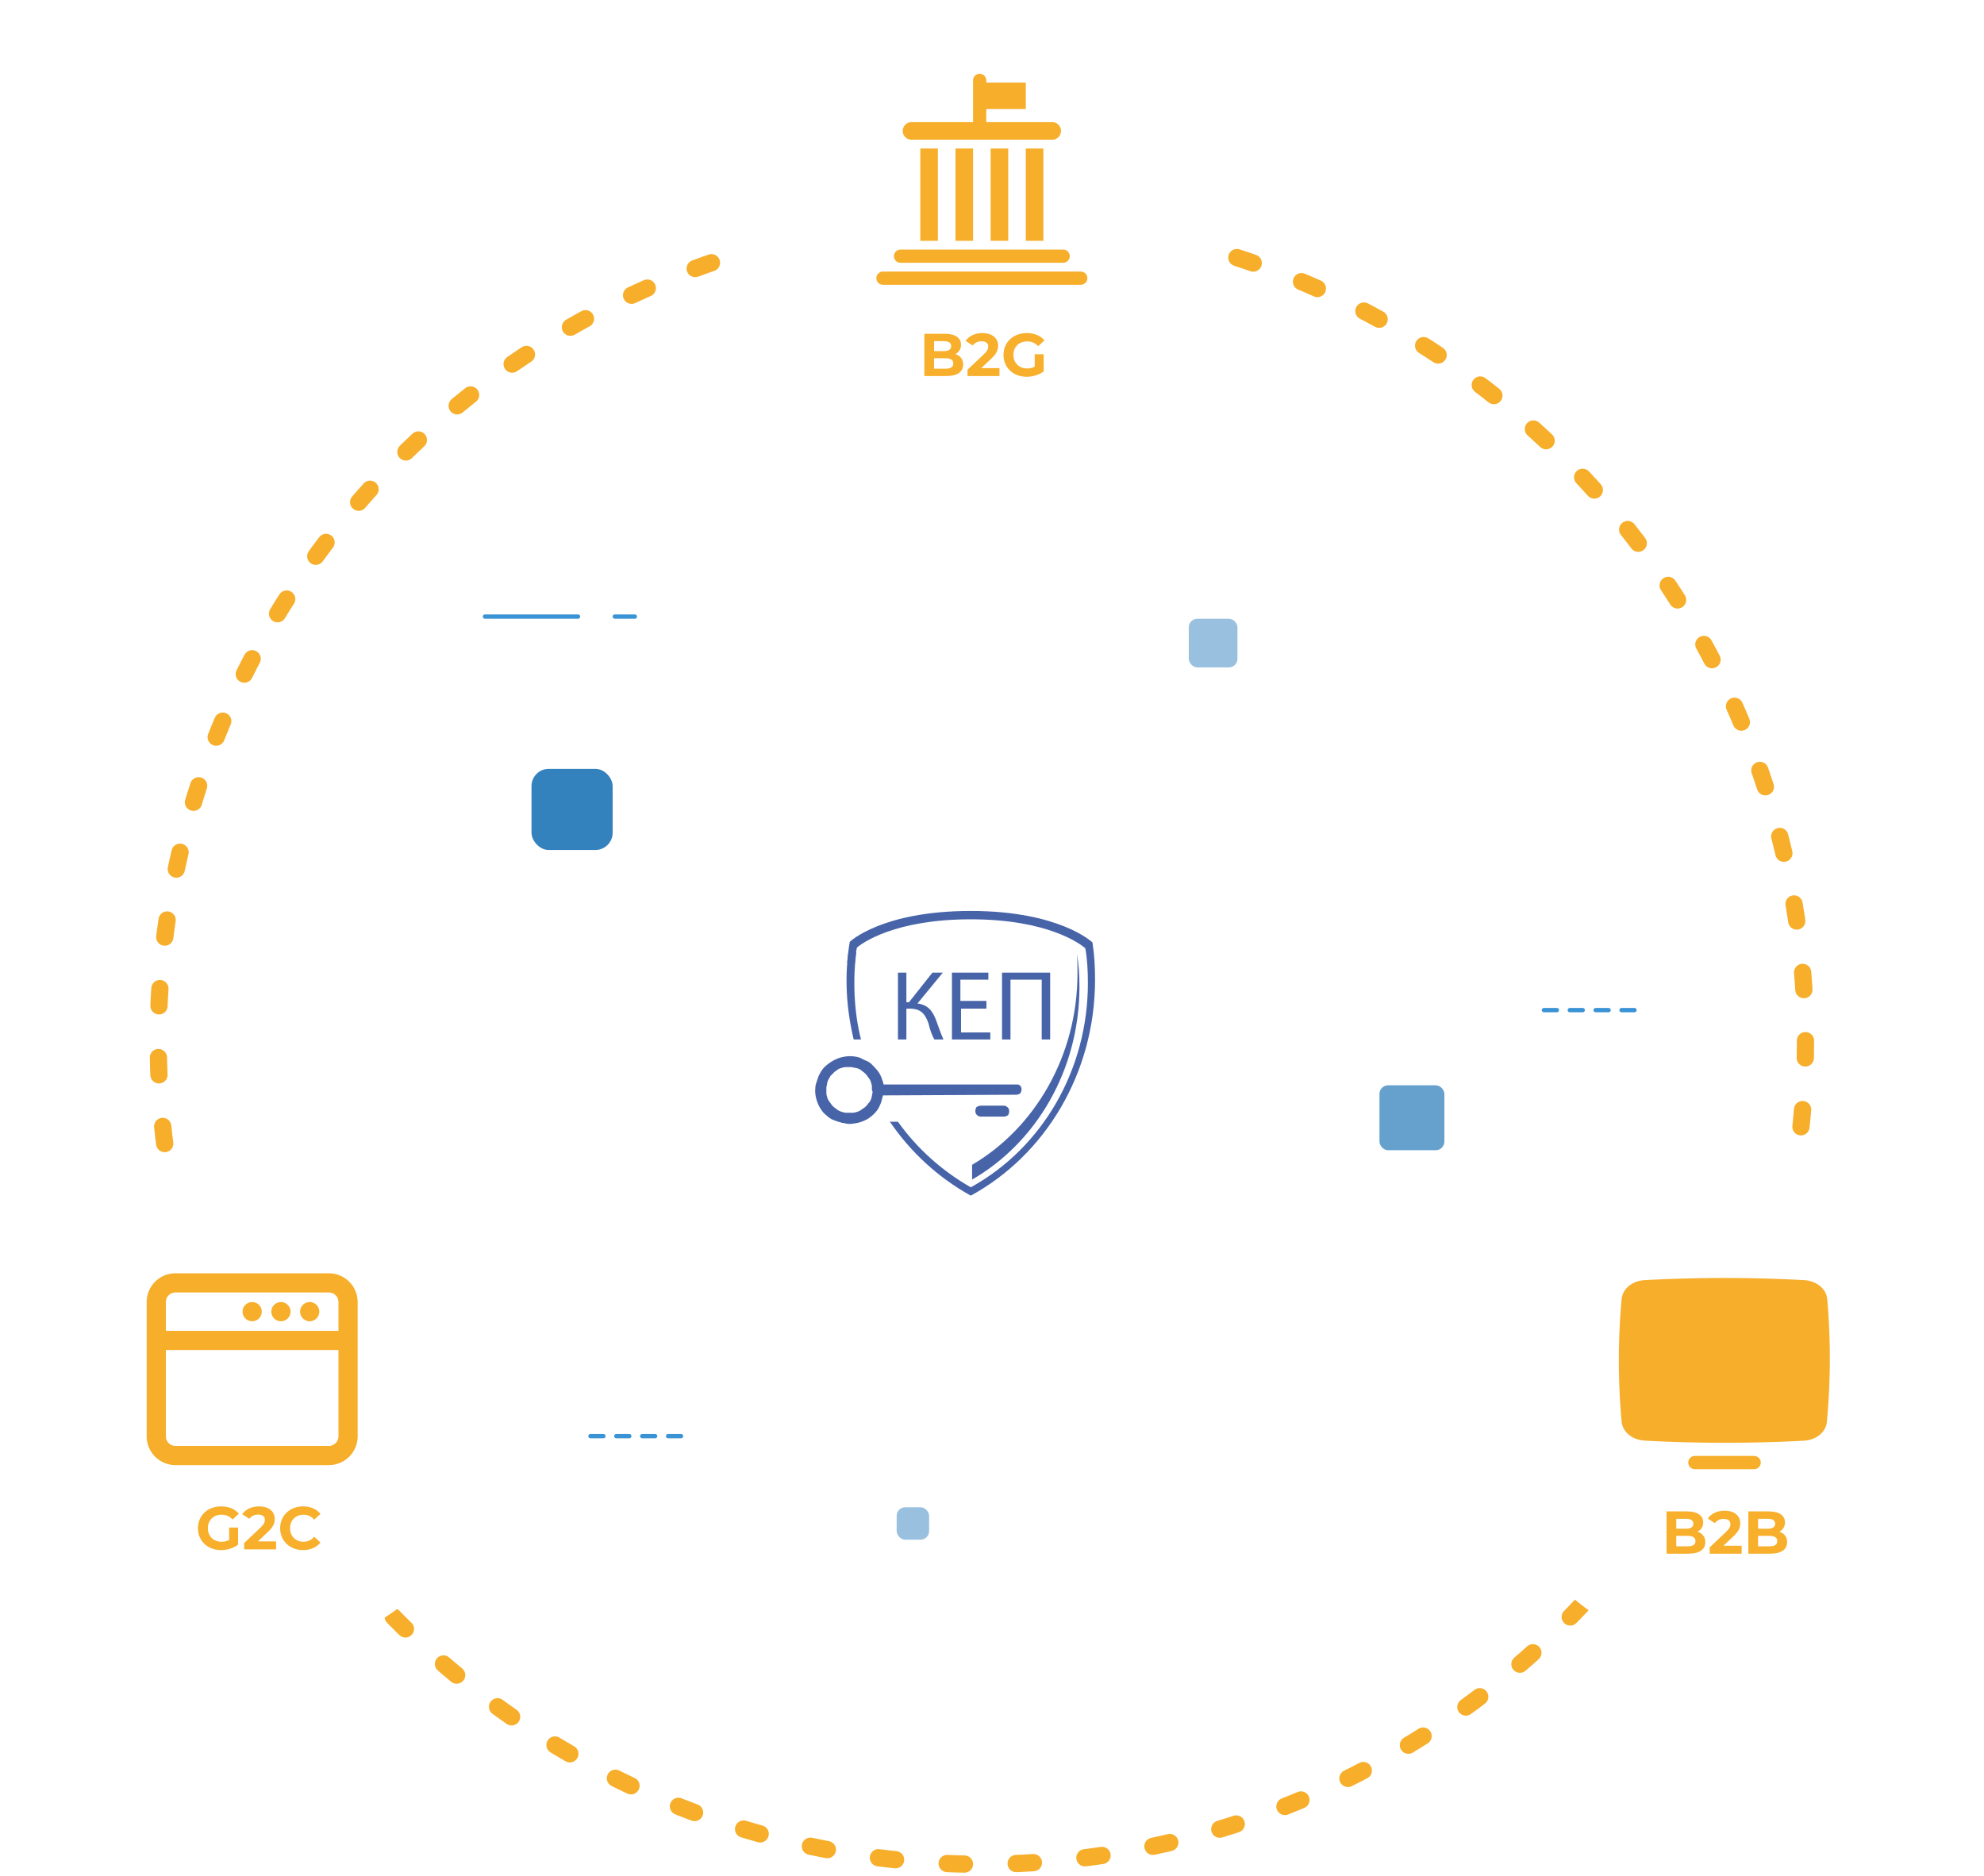 <svg xmlns="http://www.w3.org/2000/svg" width="460" height="435" fill="none" viewBox="0 0 460 435"><circle cx="227.648" cy="241.294" r="190.961" stroke="#F6AE2B" stroke-dasharray="4 12" stroke-linecap="round" stroke-width="4"/><circle cx="227.648" cy="59.74" r="54.56" fill="#fff"/><circle cx="57.853" cy="326.427" r="57.853" fill="#fff"/><path fill="#fff" d="M277.774 210.247h.275c-.275-2.754-.55-5.784-1.099-8.814 0 0-13.746-13.221-51.41-13.221-37.939 0-51.685 13.221-51.685 13.221-.275 3.03-.549 6.06-.824 8.814h.275c-.275 2.479-.275 4.958-.275 7.437 0 22.311 6.598 42.969 17.869 60.047v.551c8.798 13.221 20.619 24.239 34.365 31.951 13.746-7.712 25.567-18.73 34.365-31.951v-.551c11.271-17.078 17.869-37.736 17.869-60.047.55-2.479.275-4.958.275-7.437z" filter="url(#a)"/><g fill="#4864A9" clip-path="url(#b)"><path d="M210.151 225.521v6.854h.603l5.43-6.854h2.414l-5.883 7.152c2.564.298 3.62 1.938 4.375 4.024.603 1.639 1.055 2.98 1.659 4.321h-2.112c-.603-1.043-1.056-2.384-1.358-3.725-.754-2.086-1.659-3.428-4.374-3.428h-.754v7.153h-1.961v-15.497h1.961zm18.704 8.344h-6.034v5.514h6.788v1.639h-8.899v-15.497h8.447v1.639h-6.486v4.917h6.033v1.788h.151zm14.631-8.344v15.497h-1.961V227.16h-7.24v13.858h-1.961v-15.497h11.162z"/><path d="M249.822 225.67c0-1.49 0-3.129-.151-4.619.452 2.533.603 5.066.603 7.748 0 19.371-10.106 36.21-24.888 44.703v-3.427c14.48-8.494 24.436-25.183 24.436-44.405zm-43.593 34.272c4.827 7.153 11.313 13.113 18.855 17.286 17.196-9.388 28.81-28.312 28.81-50.068 0-2.98-.151-5.811-.603-8.643 0 0-7.542-7.301-28.207-7.301s-28.056 7.152-28.056 7.152c-.302 1.639-.453 3.279-.603 4.769h1.81c.151-1.192.151-2.235.452-3.428 1.207-1.043 8.749-6.556 26.397-6.556 17.799 0 25.341 5.662 26.548 6.705.452 2.534.603 5.216.603 8.047 0 19.967-10.408 38.147-27.151 47.385-6.788-3.874-12.52-9.089-16.894-15.199h-1.961v-.149z"/><path d="M236.849 252.641c0-.149 0-.596-.301-.894-.302-.298-.604-.298-.905-.298h-30.771l-.151-.596c-.302-.894-.604-1.788-1.207-2.534-.603-.745-1.056-1.192-1.508-1.639a3.299 3.299 0 0 0-1.207-.745c-.302-.149-.754-.298-1.207-.596-.754-.298-1.659-.447-2.564-.447-.754 0-1.508.149-2.112.298-1.508.447-2.866 1.341-3.922 2.384-.603.745-.905 1.341-1.206 1.938l-.453 1.341c-.151.447-.301.894-.301 1.49-.151 1.49.301 3.129 1.055 4.47.453.745.905 1.341 1.509 1.788.603.596 1.357 1.043 1.961 1.192.301.149.754.298 1.357.447.302.149.905.149 1.358.298.754.149 1.508 0 2.413-.149.754-.149 1.509-.447 2.112-.745.603-.298 1.358-.894 1.81-1.341.603-.596 1.056-1.192 1.358-1.937.301-.596.452-1.192.603-1.788l.151-.596 30.922-.149c.301 0 .603-.149.905-.298.151-.298.301-.596.301-.894zm-34.542.745c-.15.447-.15.894-.301 1.341a3.238 3.238 0 0 1-.755 1.192 3.498 3.498 0 0 1-1.055 1.043c-.453.298-.755.596-1.207.745-.453.149-.905.298-1.358.298h-1.357c-.453 0-.905-.149-1.358-.298a3.286 3.286 0 0 1-1.206-.745 3.49 3.49 0 0 1-1.056-1.043c-.302-.447-.604-.745-.755-1.192-.15-.447-.301-.894-.301-1.341v-1.341c.151-.447.151-.894.301-1.341.151-.447.453-.745.604-1.192l1.056-1.044c.452-.298.754-.596 1.206-.745.453-.149.905-.298 1.358-.298h1.357c.453.149.906.149 1.358.298a3.29 3.29 0 0 1 1.207.745c.452.298.754.597 1.056 1.044.301.447.603.745.754 1.192.151.447.302.894.302 1.341v.745c.15.149.15.447.15.596zm30.47 5.513c.301 0 .603-.149.905-.298.151-.149.301-.596.301-.894 0-.149 0-.596-.301-.894-.302-.298-.604-.447-.905-.447h-5.43c-.302 0-.604.149-.906.298-.15.149-.301.596-.301.894 0 .149 0 .596.301.894.302.298.604.447.906.447h5.43zm-33.185-18.03c-1.056-4.172-1.508-8.643-1.508-12.964 0-2.384.151-4.768.452-7.153h-1.81a46.429 46.429 0 0 0-.452 6.557c0 4.768.603 9.239 1.659 13.709h1.659v-.149z"/></g><circle cx="60.205" cy="324.075" r="42.331" fill="#fff" filter="url(#c)"/><circle r="57.843" fill="#fff" transform="matrix(-1 0 0 1 402.147 326.427)"/><circle r="42.324" fill="#fff" filter="url(#d)" transform="matrix(-1 0 0 1 399.796 324.075)"/><circle r="42.324" fill="#fff" filter="url(#e)" transform="matrix(-1 0 0 1 227.648 50.333)"/><path stroke="#3A93D5" stroke-linecap="round" d="M112.443 142.961h21.576"/><path stroke="#3A93D5" stroke-dasharray="3 3" stroke-linecap="round" d="M357.964 234.209h21.577m-242.64 98.773h21.576"/><path stroke="#3A93D5" stroke-linecap="round" d="M142.545 142.961h4.644"/><rect width="11.288" height="11.288" x="275.624" y="143.462" fill="#0063AD" opacity=".4" rx="2"/><rect width="7.526" height="7.526" x="207.894" y="349.474" fill="#0063AD" opacity=".4" rx="2"/><rect width="15.051" height="15.051" x="319.836" y="251.642" fill="#0063AD" opacity=".6" rx="2"/><rect width="18.814" height="18.814" x="123.231" y="178.267" fill="#0063AD" opacity=".8" rx="4"/><path fill="#F6AE2B" d="M250.578 62.97h-45.859a1.527 1.527 0 0 0-1.529 1.529 1.528 1.528 0 0 0 1.529 1.528h45.859a1.526 1.526 0 0 0 1.528-1.528 1.527 1.527 0 0 0-1.528-1.53zm-41.783-2.038h37.706a1.528 1.528 0 1 0 0-3.058h-37.706a1.53 1.53 0 0 0-1.081 2.61 1.53 1.53 0 0 0 1.081.448zm8.662-26.497h-4.076v21.401h4.076v-21.4zm8.153 0h-4.076v21.401h4.076v-21.4zm8.153 0h-4.077v21.401h4.077v-21.4zm8.152 0h-4.076v21.401h4.076v-21.4zm-30.572-2.038h32.611a2.038 2.038 0 0 0 0-4.076h-15.287v-3.057h9.172v-6.115h-9.172v-.51a1.53 1.53 0 0 0-1.528-1.528 1.527 1.527 0 0 0-1.529 1.529v9.68h-14.267a2.036 2.036 0 0 0-2.038 2.04 2.035 2.035 0 0 0 2.038 2.037zM423.701 301.8l-.054-.566c-.206-2.414-2.475-4.279-5.394-4.424l-.764-.038a345.026 345.026 0 0 0-35.349 0l-.764.038c-2.919.145-5.188 2.01-5.395 4.424l-.053.566a157.528 157.528 0 0 0 0 27.248l.053.558c.207 2.423 2.484 4.279 5.403 4.425l1.451.076c5.67.275 11.386.42 17.102.42 6.113 0 12.226-.16 18.285-.481 2.904-.153 5.173-2.017 5.349-4.424l.054-.574c.812-9.063.838-18.18.076-27.248zm-16.987 35.784H392.96a1.528 1.528 0 0 0 0 3.056h13.754a1.53 1.53 0 0 0 1.529-1.528 1.529 1.529 0 0 0-1.529-1.528zM76.252 295.231H40.676a6.67 6.67 0 0 0-6.67 6.67v31.129a6.67 6.67 0 0 0 6.67 6.67h35.576a6.67 6.67 0 0 0 6.67-6.67v-31.129a6.672 6.672 0 0 0-6.67-6.67zm-35.576 4.447h35.576a2.223 2.223 0 0 1 2.223 2.223v6.67H38.453v-6.67a2.222 2.222 0 0 1 2.223-2.223zm35.576 35.575H40.676a2.223 2.223 0 0 1-2.223-2.223v-20.012h40.022v20.012a2.224 2.224 0 0 1-2.223 2.223zm-6.67-31.128a2.226 2.226 0 0 1 1.372-2.055 2.224 2.224 0 1 1-1.373 2.055zm-6.671 0a2.225 2.225 0 0 1 2.657-2.181 2.224 2.224 0 1 1-2.657 2.181zm-6.67 0a2.225 2.225 0 0 1 2.657-2.181 2.224 2.224 0 1 1-2.657 2.181z"/><path fill="#F7AF2C" d="M221.515 82.097c.799-.42 1.303-1.176 1.303-2.156 0-1.527-1.261-2.549-3.711-2.549h-4.789v9.802h5.069c2.576 0 3.921-.98 3.921-2.675 0-1.232-.7-2.072-1.793-2.422zm-2.688-2.997c1.106 0 1.708.379 1.708 1.149s-.602 1.162-1.708 1.162h-2.254V79.1h2.254zm.392 6.386h-2.646v-2.423h2.646c1.176 0 1.806.392 1.806 1.218 0 .84-.63 1.204-1.806 1.204zm8.299-.14l2.254-2.129c1.372-1.274 1.638-2.142 1.638-3.094 0-1.779-1.456-2.899-3.64-2.899-1.765 0-3.137.714-3.893 1.82l1.652 1.065c.476-.658 1.19-.98 2.031-.98 1.036 0 1.568.447 1.568 1.218 0 .476-.154.98-1.022 1.806l-3.781 3.57v1.47h7.407v-1.847h-4.214zm12.39-.336c-.575.307-1.149.42-1.765.42-1.876 0-3.178-1.303-3.178-3.137 0-1.862 1.302-3.137 3.206-3.137.994 0 1.821.35 2.535 1.107l1.456-1.345c-.952-1.106-2.38-1.694-4.103-1.694-3.122 0-5.391 2.114-5.391 5.069 0 2.954 2.269 5.069 5.349 5.069 1.4 0 2.885-.434 3.963-1.246v-3.977h-2.072v2.87zm153.686 270.135c.798-.42 1.302-1.176 1.302-2.156 0-1.526-1.26-2.549-3.711-2.549h-4.789v9.802h5.069c2.577 0 3.921-.98 3.921-2.674 0-1.232-.7-2.073-1.792-2.423zm-2.689-2.996c1.106 0 1.709.378 1.709 1.148 0 .77-.603 1.162-1.709 1.162h-2.254v-2.31h2.254zm.392 6.385h-2.646v-2.423h2.646c1.177 0 1.807.393 1.807 1.219 0 .84-.63 1.204-1.807 1.204zm8.299-.14l2.254-2.128c1.373-1.275 1.639-2.143 1.639-3.095 0-1.778-1.457-2.899-3.641-2.899-1.764 0-3.137.715-3.893 1.821l1.653 1.064c.476-.658 1.19-.98 2.03-.98 1.036 0 1.568.448 1.568 1.218 0 .476-.154.98-1.022 1.806l-3.781 3.571v1.47h7.408v-1.848h-4.215zm12.964-3.249c.798-.42 1.302-1.176 1.302-2.156 0-1.526-1.26-2.549-3.71-2.549h-4.789v9.802h5.069c2.576 0 3.92-.98 3.92-2.674 0-1.232-.7-2.073-1.792-2.423zm-2.688-2.996c1.106 0 1.708.378 1.708 1.148 0 .77-.602 1.162-1.708 1.162h-2.255v-2.31h2.255zm.392 6.385h-2.647v-2.423h2.647c1.176 0 1.806.393 1.806 1.219 0 .84-.63 1.204-1.806 1.204zM53.13 357.058c-.574.308-1.148.42-1.764.42-1.876 0-3.178-1.302-3.178-3.137 0-1.862 1.302-3.136 3.206-3.136.994 0 1.82.35 2.535 1.106l1.456-1.344c-.952-1.107-2.38-1.695-4.103-1.695-3.122 0-5.39 2.115-5.39 5.069 0 2.955 2.267 5.069 5.348 5.069 1.4 0 2.884-.434 3.963-1.246v-3.977H53.13v2.871zm6.672.336l2.255-2.129c1.372-1.274 1.638-2.142 1.638-3.094 0-1.779-1.456-2.899-3.64-2.899-1.765 0-3.137.714-3.893 1.821l1.652 1.064c.476-.658 1.19-.98 2.03-.98 1.036 0 1.569.448 1.569 1.218 0 .476-.154.98-1.023 1.806l-3.78 3.571v1.47h7.407v-1.848h-4.215zm10.458 2.016c1.708 0 3.122-.616 4.047-1.75l-1.457-1.344c-.658.77-1.484 1.162-2.464 1.162-1.834 0-3.137-1.288-3.137-3.137 0-1.848 1.303-3.136 3.137-3.136.98 0 1.806.392 2.464 1.148l1.457-1.344c-.925-1.121-2.339-1.737-4.033-1.737-3.053 0-5.321 2.115-5.321 5.069 0 2.955 2.268 5.069 5.307 5.069z"/><defs><filter id="a" width="125.022" height="142.025" x="163.029" y="180.21" color-interpolation-filters="sRGB" filterUnits="userSpaceOnUse"><feFlood flood-opacity="0" result="BackgroundImageFix"/><feColorMatrix in="SourceAlpha" values="0 0 0 0 0 0 0 0 0 0 0 0 0 0 0 0 0 0 127 0"/><feOffset dy="2"/><feGaussianBlur stdDeviation="5"/><feColorMatrix values="0 0 0 0 0 0 0 0 0 0 0 0 0 0 0 0 0 0 0.2 0"/><feBlend in2="BackgroundImageFix" result="effect1_dropShadow"/><feBlend in="SourceGraphic" in2="effect1_dropShadow" result="shape"/></filter><filter id="c" width="104.666" height="104.666" x="7.871" y="273.742" color-interpolation-filters="sRGB" filterUnits="userSpaceOnUse"><feFlood flood-opacity="0" result="BackgroundImageFix"/><feColorMatrix in="SourceAlpha" values="0 0 0 0 0 0 0 0 0 0 0 0 0 0 0 0 0 0 127 0"/><feOffset dy="2"/><feGaussianBlur stdDeviation="5"/><feColorMatrix values="0 0 0 0 0 0 0 0 0 0 0 0 0 0 0 0 0 0 0.2 0"/><feBlend in2="BackgroundImageFix" result="effect1_dropShadow"/><feBlend in="SourceGraphic" in2="effect1_dropShadow" result="shape"/></filter><filter id="d" width="104.666" height="104.666" x="347.462" y="273.742" color-interpolation-filters="sRGB" filterUnits="userSpaceOnUse"><feFlood flood-opacity="0" result="BackgroundImageFix"/><feColorMatrix in="SourceAlpha" values="0 0 0 0 0 0 0 0 0 0 0 0 0 0 0 0 0 0 127 0"/><feOffset dy="2"/><feGaussianBlur stdDeviation="5"/><feColorMatrix values="0 0 0 0 0 0 0 0 0 0 0 0 0 0 0 0 0 0 0.2 0"/><feBlend in2="BackgroundImageFix" result="effect1_dropShadow"/><feBlend in="SourceGraphic" in2="effect1_dropShadow" result="shape"/></filter><filter id="e" width="104.666" height="104.666" x="175.315" y="0" color-interpolation-filters="sRGB" filterUnits="userSpaceOnUse"><feFlood flood-opacity="0" result="BackgroundImageFix"/><feColorMatrix in="SourceAlpha" values="0 0 0 0 0 0 0 0 0 0 0 0 0 0 0 0 0 0 127 0"/><feOffset dy="2"/><feGaussianBlur stdDeviation="5"/><feColorMatrix values="0 0 0 0 0 0 0 0 0 0 0 0 0 0 0 0 0 0 0.2 0"/><feBlend in2="BackgroundImageFix" result="effect1_dropShadow"/><feBlend in="SourceGraphic" in2="effect1_dropShadow" result="shape"/></filter><clipPath id="b"><path fill="#fff" d="M0 0h65v66H0z" transform="translate(189.033 211.216) scale(1)"/></clipPath></defs></svg>